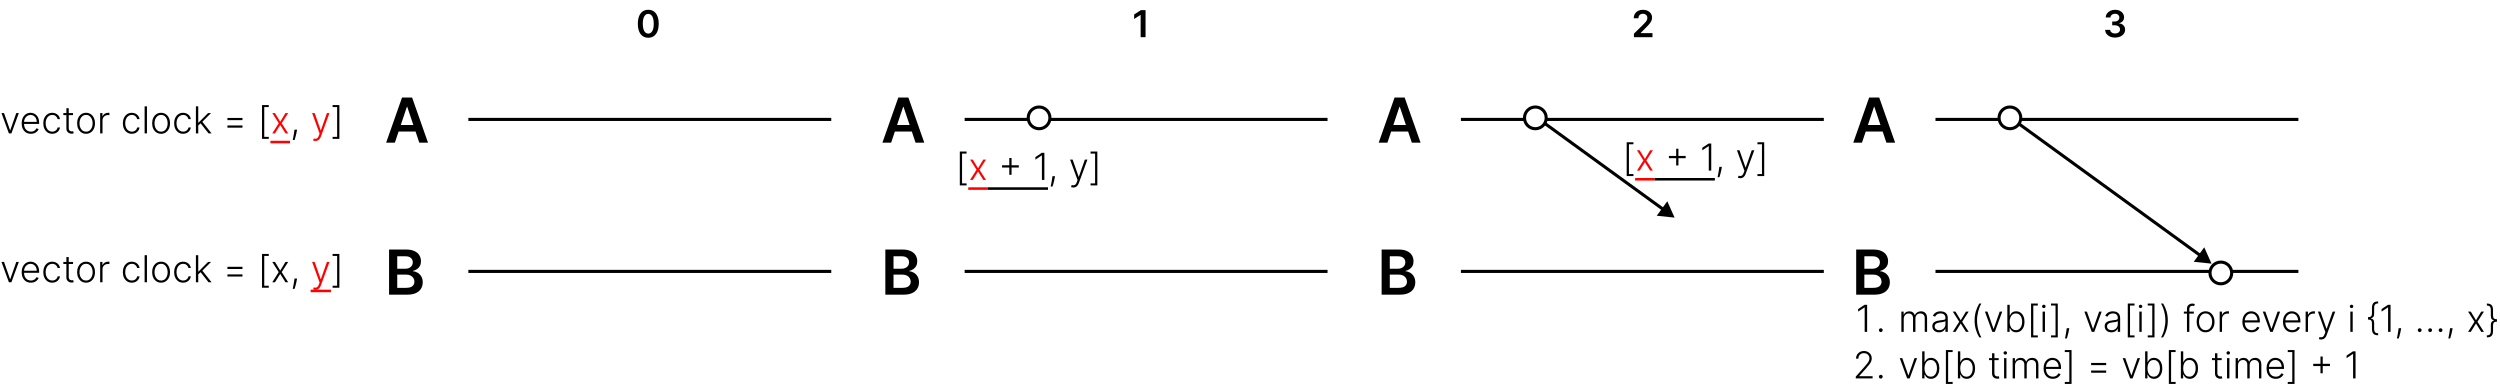 <svg width="806" height="125" viewBox="0 0 806 125" fill="none" xmlns="http://www.w3.org/2000/svg">
<rect width="100%" height="100%" fill="white"/>
<line x1="624" y1="38.5" x2="741" y2="38.5" stroke="black"/>
<line x1="624" y1="87.5" x2="741" y2="87.5" stroke="black"/>
<path d="M600.303 46H597.49L602.611 31.454H605.864L610.991 46H608.179L604.294 34.438H604.18L600.303 46ZM600.395 40.297H608.065V42.413H600.395V40.297Z" fill="black"/>
<path d="M598.435 95V80.454H604.003C605.054 80.454 605.928 80.62 606.624 80.952C607.324 81.278 607.848 81.726 608.193 82.294C608.544 82.862 608.719 83.506 608.719 84.226C608.719 84.818 608.605 85.324 608.378 85.746C608.151 86.162 607.845 86.501 607.462 86.761C607.078 87.022 606.65 87.209 606.176 87.322V87.465C606.692 87.493 607.187 87.651 607.661 87.94C608.139 88.224 608.529 88.627 608.832 89.148C609.135 89.669 609.287 90.298 609.287 91.037C609.287 91.79 609.105 92.467 608.74 93.068C608.375 93.665 607.826 94.136 607.092 94.481C606.358 94.827 605.435 95 604.322 95H598.435ZM601.07 92.798H603.903C604.86 92.798 605.549 92.616 605.97 92.251C606.396 91.882 606.609 91.409 606.609 90.831C606.609 90.4 606.503 90.012 606.29 89.666C606.077 89.316 605.774 89.041 605.381 88.842C604.988 88.639 604.519 88.537 603.974 88.537H601.07V92.798ZM601.07 86.641H603.676C604.131 86.641 604.54 86.558 604.905 86.392C605.269 86.222 605.556 85.983 605.764 85.675C605.977 85.362 606.084 84.993 606.084 84.567C606.084 84.003 605.885 83.539 605.487 83.175C605.094 82.81 604.509 82.628 603.733 82.628H601.07V86.641Z" fill="black"/>
<circle cx="648" cy="38" r="3.5" fill="white" stroke="black"/>
<circle cx="716" cy="88" r="3.5" fill="white" stroke="black"/>
<path d="M713 85L710.649 79.727L707.258 84.399L713 85ZM650.706 40.405L709.064 82.761L709.652 81.952L651.294 39.595L650.706 40.405Z" fill="black"/>
<line x1="471" y1="38.5" x2="588" y2="38.5" stroke="black"/>
<line x1="471" y1="87.5" x2="588" y2="87.5" stroke="black"/>
<path d="M447.303 46H444.49L449.611 31.454H452.864L457.991 46H455.179L451.294 34.438H451.18L447.303 46ZM447.395 40.297H455.065V42.413H447.395V40.297Z" fill="black"/>
<path d="M445.435 95V80.454H451.003C452.054 80.454 452.928 80.62 453.624 80.952C454.324 81.278 454.848 81.726 455.193 82.294C455.544 82.862 455.719 83.506 455.719 84.226C455.719 84.818 455.605 85.324 455.378 85.746C455.151 86.162 454.845 86.501 454.462 86.761C454.078 87.022 453.65 87.209 453.176 87.322V87.465C453.692 87.493 454.187 87.651 454.661 87.94C455.139 88.224 455.529 88.627 455.832 89.148C456.135 89.669 456.287 90.298 456.287 91.037C456.287 91.79 456.105 92.467 455.74 93.068C455.375 93.665 454.826 94.136 454.092 94.481C453.358 94.827 452.435 95 451.322 95H445.435ZM448.07 92.798H450.903C451.86 92.798 452.549 92.616 452.97 92.251C453.396 91.882 453.609 91.409 453.609 90.831C453.609 90.4 453.503 90.012 453.29 89.666C453.077 89.316 452.774 89.041 452.381 88.842C451.988 88.639 451.519 88.537 450.974 88.537H448.07V92.798ZM448.07 86.641H450.676C451.131 86.641 451.54 86.558 451.905 86.392C452.269 86.222 452.556 85.983 452.764 85.675C452.977 85.362 453.084 84.993 453.084 84.567C453.084 84.003 452.885 83.539 452.487 83.175C452.094 82.81 451.509 82.628 450.733 82.628H448.07V86.641Z" fill="black"/>
<circle cx="495" cy="38" r="3.5" fill="white" stroke="black"/>
<path d="M539.886 70.158L537.535 64.885L534.144 69.557L539.886 70.158ZM497.82 40.246L535.951 67.919L536.538 67.11L498.407 39.437L497.82 40.246Z" fill="black"/>
<line x1="311" y1="38.5" x2="428" y2="38.5" stroke="black"/>
<line x1="311" y1="87.5" x2="428" y2="87.5" stroke="black"/>
<path d="M287.303 46H284.49L289.611 31.454H292.864L297.991 46H295.179L291.294 34.438H291.18L287.303 46ZM287.395 40.297H295.065V42.413H287.395V40.297Z" fill="black"/>
<path d="M285.435 95V80.454H291.003C292.054 80.454 292.928 80.62 293.624 80.952C294.324 81.278 294.848 81.726 295.193 82.294C295.544 82.862 295.719 83.506 295.719 84.226C295.719 84.818 295.605 85.324 295.378 85.746C295.151 86.162 294.845 86.501 294.462 86.761C294.078 87.022 293.65 87.209 293.176 87.322V87.465C293.692 87.493 294.187 87.651 294.661 87.94C295.139 88.224 295.529 88.627 295.832 89.148C296.135 89.669 296.287 90.298 296.287 91.037C296.287 91.79 296.105 92.467 295.74 93.068C295.375 93.665 294.826 94.136 294.092 94.481C293.358 94.827 292.435 95 291.322 95H285.435ZM288.07 92.798H290.903C291.86 92.798 292.549 92.616 292.97 92.251C293.396 91.882 293.609 91.409 293.609 90.831C293.609 90.4 293.503 90.012 293.29 89.666C293.077 89.316 292.774 89.041 292.381 88.842C291.988 88.639 291.519 88.537 290.974 88.537H288.07V92.798ZM288.07 86.641H290.676C291.131 86.641 291.54 86.558 291.905 86.392C292.269 86.222 292.556 85.983 292.764 85.675C292.977 85.362 293.084 84.993 293.084 84.567C293.084 84.003 292.885 83.539 292.487 83.175C292.094 82.81 291.509 82.628 290.733 82.628H288.07V86.641Z" fill="black"/>
<circle cx="335" cy="38" r="3.5" fill="white" stroke="black"/>
<line x1="151" y1="38.5" x2="268" y2="38.5" stroke="black"/>
<line x1="151" y1="87.5" x2="268" y2="87.5" stroke="black"/>
<path d="M127.303 46H124.49L129.611 31.454H132.864L137.991 46H135.179L131.294 34.438H131.18L127.303 46ZM127.395 40.297H135.065V42.413H127.395V40.297Z" fill="black"/>
<path d="M125.435 95V80.454H131.003C132.054 80.454 132.928 80.62 133.624 80.952C134.324 81.278 134.848 81.726 135.193 82.294C135.544 82.862 135.719 83.506 135.719 84.226C135.719 84.818 135.605 85.324 135.378 85.746C135.151 86.162 134.845 86.501 134.462 86.761C134.078 87.022 133.65 87.209 133.176 87.322V87.465C133.692 87.493 134.187 87.651 134.661 87.94C135.139 88.224 135.529 88.627 135.832 89.148C136.135 89.669 136.287 90.298 136.287 91.037C136.287 91.79 136.105 92.467 135.74 93.068C135.375 93.665 134.826 94.136 134.092 94.481C133.358 94.827 132.435 95 131.322 95H125.435ZM128.07 92.798H130.903C131.86 92.798 132.549 92.616 132.97 92.251C133.396 91.882 133.609 91.409 133.609 90.831C133.609 90.4 133.503 90.012 133.29 89.666C133.077 89.316 132.774 89.041 132.381 88.842C131.988 88.639 131.519 88.537 130.974 88.537H128.07V92.798ZM128.07 86.641H130.676C131.131 86.641 131.54 86.558 131.905 86.392C132.269 86.222 132.556 85.983 132.764 85.675C132.977 85.362 133.084 84.993 133.084 84.567C133.084 84.003 132.885 83.539 132.487 83.175C132.094 82.81 131.509 82.628 130.733 82.628H128.07V86.641Z" fill="black"/>
<path d="M6.068 36.455L3.678 43H2.868L0.477 36.455H1.3L3.243 41.999H3.303L5.246 36.455H6.068ZM9.964 43.136C9.353 43.136 8.825 42.994 8.379 42.71C7.933 42.423 7.588 42.027 7.343 41.521C7.102 41.013 6.981 40.428 6.981 39.766C6.981 39.106 7.102 38.521 7.343 38.01C7.588 37.496 7.924 37.094 8.353 36.804C8.785 36.511 9.284 36.365 9.849 36.365C10.204 36.365 10.546 36.43 10.876 36.561C11.206 36.689 11.501 36.886 11.762 37.153C12.027 37.418 12.235 37.751 12.389 38.155C12.542 38.555 12.619 39.03 12.619 39.578V39.953H7.505V39.284H11.843C11.843 38.864 11.758 38.486 11.588 38.151C11.42 37.812 11.186 37.545 10.885 37.349C10.586 37.153 10.241 37.055 9.849 37.055C9.434 37.055 9.069 37.166 8.754 37.388C8.439 37.609 8.191 37.902 8.012 38.266C7.836 38.629 7.747 39.027 7.744 39.459V39.859C7.744 40.379 7.833 40.834 8.012 41.223C8.194 41.609 8.451 41.909 8.784 42.122C9.116 42.335 9.51 42.442 9.964 42.442C10.274 42.442 10.545 42.394 10.778 42.297C11.014 42.2 11.211 42.071 11.37 41.909C11.532 41.744 11.655 41.564 11.737 41.368L12.457 41.602C12.358 41.878 12.194 42.132 11.967 42.365C11.742 42.598 11.461 42.785 11.123 42.928C10.788 43.067 10.402 43.136 9.964 43.136ZM16.847 43.136C16.262 43.136 15.752 42.99 15.318 42.697C14.886 42.405 14.55 42.004 14.312 41.496C14.073 40.987 13.954 40.408 13.954 39.757C13.954 39.101 14.075 38.517 14.316 38.006C14.56 37.494 14.898 37.094 15.33 36.804C15.762 36.511 16.264 36.365 16.834 36.365C17.272 36.365 17.668 36.45 18.023 36.621C18.379 36.788 18.671 37.026 18.901 37.332C19.134 37.636 19.28 37.992 19.34 38.398H18.573C18.494 38.028 18.302 37.713 17.998 37.452C17.697 37.188 17.313 37.055 16.847 37.055C16.43 37.055 16.06 37.169 15.739 37.396C15.418 37.621 15.167 37.935 14.985 38.338C14.806 38.739 14.717 39.203 14.717 39.731C14.717 40.263 14.805 40.733 14.981 41.142C15.157 41.548 15.404 41.867 15.722 42.097C16.043 42.327 16.418 42.442 16.847 42.442C17.137 42.442 17.401 42.388 17.64 42.28C17.881 42.169 18.083 42.013 18.245 41.811C18.41 41.609 18.521 41.369 18.577 41.091H19.345C19.288 41.486 19.147 41.838 18.923 42.148C18.701 42.455 18.413 42.696 18.058 42.872C17.705 43.048 17.302 43.136 16.847 43.136ZM23.548 36.455V37.115H20.425V36.455H23.548ZM21.401 34.886H22.163V41.291C22.163 41.564 22.21 41.778 22.304 41.935C22.398 42.088 22.52 42.197 22.671 42.263C22.821 42.325 22.982 42.356 23.152 42.356C23.251 42.356 23.337 42.351 23.408 42.34C23.479 42.325 23.541 42.311 23.595 42.297L23.757 42.983C23.683 43.011 23.592 43.037 23.484 43.06C23.376 43.085 23.243 43.098 23.084 43.098C22.805 43.098 22.537 43.037 22.278 42.915C22.023 42.793 21.812 42.611 21.648 42.369C21.483 42.128 21.401 41.828 21.401 41.47V34.886ZM27.745 43.136C27.179 43.136 26.679 42.993 26.245 42.706C25.813 42.419 25.475 42.023 25.23 41.517C24.986 41.008 24.864 40.422 24.864 39.757C24.864 39.087 24.986 38.497 25.23 37.989C25.475 37.477 25.813 37.08 26.245 36.795C26.679 36.508 27.179 36.365 27.745 36.365C28.31 36.365 28.809 36.508 29.24 36.795C29.672 37.082 30.01 37.48 30.255 37.989C30.502 38.497 30.625 39.087 30.625 39.757C30.625 40.422 30.503 41.008 30.259 41.517C30.015 42.023 29.675 42.419 29.24 42.706C28.809 42.993 28.31 43.136 27.745 43.136ZM27.745 42.442C28.199 42.442 28.584 42.32 28.899 42.075C29.215 41.831 29.453 41.506 29.615 41.099C29.78 40.693 29.863 40.246 29.863 39.757C29.863 39.269 29.78 38.82 29.615 38.41C29.453 38.001 29.215 37.673 28.899 37.426C28.584 37.179 28.199 37.055 27.745 37.055C27.293 37.055 26.908 37.179 26.59 37.426C26.274 37.673 26.034 38.001 25.87 38.41C25.708 38.82 25.627 39.269 25.627 39.757C25.627 40.246 25.708 40.693 25.87 41.099C26.034 41.506 26.274 41.831 26.59 42.075C26.905 42.32 27.29 42.442 27.745 42.442ZM32.291 43V36.455H33.028V37.46H33.083C33.214 37.131 33.441 36.865 33.765 36.663C34.092 36.459 34.461 36.356 34.873 36.356C34.935 36.356 35.005 36.358 35.082 36.361C35.158 36.364 35.222 36.367 35.273 36.369V37.141C35.239 37.135 35.18 37.126 35.094 37.115C35.009 37.104 34.917 37.098 34.818 37.098C34.477 37.098 34.173 37.17 33.906 37.315C33.641 37.457 33.432 37.655 33.279 37.908C33.126 38.16 33.049 38.449 33.049 38.773V43H32.291ZM42.5 43.136C41.914 43.136 41.404 42.99 40.97 42.697C40.538 42.405 40.203 42.004 39.964 41.496C39.725 40.987 39.606 40.408 39.606 39.757C39.606 39.101 39.727 38.517 39.968 38.006C40.213 37.494 40.551 37.094 40.983 36.804C41.414 36.511 41.916 36.365 42.487 36.365C42.924 36.365 43.321 36.45 43.676 36.621C44.031 36.788 44.324 37.026 44.554 37.332C44.787 37.636 44.933 37.992 44.992 38.398H44.225C44.146 38.028 43.954 37.713 43.65 37.452C43.349 37.188 42.966 37.055 42.5 37.055C42.082 37.055 41.713 37.169 41.392 37.396C41.071 37.621 40.819 37.935 40.637 38.338C40.459 38.739 40.369 39.203 40.369 39.731C40.369 40.263 40.457 40.733 40.633 41.142C40.809 41.548 41.056 41.867 41.375 42.097C41.696 42.327 42.071 42.442 42.5 42.442C42.789 42.442 43.054 42.388 43.292 42.28C43.534 42.169 43.735 42.013 43.897 41.811C44.062 41.609 44.173 41.369 44.23 41.091H44.997C44.94 41.486 44.799 41.838 44.575 42.148C44.353 42.455 44.065 42.696 43.71 42.872C43.358 43.048 42.954 43.136 42.5 43.136ZM47.381 34.273V43H46.623V34.273H47.381ZM51.932 43.136C51.367 43.136 50.867 42.993 50.432 42.706C50 42.419 49.662 42.023 49.418 41.517C49.174 41.008 49.051 40.422 49.051 39.757C49.051 39.087 49.174 38.497 49.418 37.989C49.662 37.477 50 37.08 50.432 36.795C50.867 36.508 51.367 36.365 51.932 36.365C52.498 36.365 52.996 36.508 53.428 36.795C53.86 37.082 54.198 37.48 54.442 37.989C54.689 38.497 54.813 39.087 54.813 39.757C54.813 40.422 54.691 41.008 54.446 41.517C54.202 42.023 53.863 42.419 53.428 42.706C52.996 42.993 52.498 43.136 51.932 43.136ZM51.932 42.442C52.387 42.442 52.772 42.32 53.087 42.075C53.402 41.831 53.641 41.506 53.803 41.099C53.968 40.693 54.05 40.246 54.05 39.757C54.05 39.269 53.968 38.82 53.803 38.41C53.641 38.001 53.402 37.673 53.087 37.426C52.772 37.179 52.387 37.055 51.932 37.055C51.48 37.055 51.096 37.179 50.777 37.426C50.462 37.673 50.222 38.001 50.057 38.41C49.895 38.82 49.814 39.269 49.814 39.757C49.814 40.246 49.895 40.693 50.057 41.099C50.222 41.506 50.462 41.831 50.777 42.075C51.093 42.32 51.478 42.442 51.932 42.442ZM59.035 43.136C58.45 43.136 57.94 42.99 57.505 42.697C57.073 42.405 56.738 42.004 56.499 41.496C56.261 40.987 56.141 40.408 56.141 39.757C56.141 39.101 56.262 38.517 56.504 38.006C56.748 37.494 57.086 37.094 57.518 36.804C57.95 36.511 58.451 36.365 59.022 36.365C59.459 36.365 59.856 36.45 60.211 36.621C60.566 36.788 60.859 37.026 61.089 37.332C61.322 37.636 61.468 37.992 61.528 38.398H60.761C60.681 38.028 60.489 37.713 60.185 37.452C59.884 37.188 59.501 37.055 59.035 37.055C58.617 37.055 58.248 37.169 57.927 37.396C57.606 37.621 57.354 37.935 57.173 38.338C56.994 38.739 56.904 39.203 56.904 39.731C56.904 40.263 56.992 40.733 57.168 41.142C57.344 41.548 57.592 41.867 57.91 42.097C58.231 42.327 58.606 42.442 59.035 42.442C59.325 42.442 59.589 42.388 59.827 42.28C60.069 42.169 60.271 42.013 60.432 41.811C60.597 41.609 60.708 41.369 60.765 41.091H61.532C61.475 41.486 61.334 41.838 61.11 42.148C60.889 42.455 60.6 42.696 60.245 42.872C59.893 43.048 59.489 43.136 59.035 43.136ZM63.848 40.528L63.84 39.535H64.01L67.078 36.455H68.037L65.007 39.489L64.939 39.501L63.848 40.528ZM63.158 43V34.273H63.916V43H63.158ZM67.236 43L64.577 39.638L65.122 39.114L68.207 43H67.236ZM73.319 38.722V38.019H78.173V38.722H73.319ZM73.319 41.163V40.46H78.173V41.163H73.319ZM84.472 44.773V33.864H86.654V34.511H85.196V44.125H86.654V44.773H84.472ZM95.767 41.807L95.69 42.263C95.642 42.57 95.573 42.908 95.485 43.277C95.397 43.646 95.306 43.997 95.213 44.33C95.119 44.662 95.038 44.929 94.97 45.131H94.386C94.423 44.938 94.47 44.692 94.527 44.394C94.586 44.095 94.647 43.764 94.71 43.401C94.772 43.04 94.829 42.668 94.88 42.284L94.94 41.807H95.767ZM109.414 33.864V44.773H107.232V44.125H108.689V34.511H107.232V33.864H109.414Z" fill="black"/>
<path d="M88.658 36.455L90.345 39.246L92.033 36.455H92.915L90.81 39.727L92.915 43H92.033L90.345 40.298L88.658 43H87.78L89.859 39.727L87.78 36.455H88.658ZM101.678 45.455C101.528 45.455 101.387 45.44 101.256 45.412C101.126 45.383 101.022 45.352 100.945 45.318L101.15 44.649C101.408 44.729 101.638 44.757 101.84 44.734C102.042 44.715 102.221 44.624 102.377 44.462C102.533 44.303 102.673 44.058 102.795 43.729L103.033 43.064L100.626 36.455H101.448L103.391 41.999H103.451L105.394 36.455H106.217L103.447 44.035C103.33 44.351 103.187 44.614 103.016 44.824C102.846 45.037 102.648 45.195 102.424 45.297C102.202 45.402 101.954 45.455 101.678 45.455Z" fill="#FF0000"/>
<path d="M87.188 45.386H93.504V46.205H87.188V45.386Z" fill="#FF0000"/>
<path d="M309.445 59.773V48.864H311.626V49.511H310.169V59.125H311.626V59.773H309.445ZM325.397 56.347V50.947H326.126V56.347H325.397ZM323.062 54.011V53.283H328.461V54.011H323.062ZM336.708 49.273V58H335.911V50.108H335.86L333.814 51.467V50.641L335.877 49.273H336.708ZM340.134 56.807L340.057 57.263C340.009 57.57 339.941 57.908 339.853 58.277C339.765 58.646 339.674 58.997 339.58 59.33C339.486 59.662 339.405 59.929 339.337 60.131H338.753C338.79 59.938 338.837 59.692 338.894 59.394C338.953 59.095 339.015 58.764 339.077 58.401C339.14 58.04 339.196 57.668 339.248 57.284L339.307 56.807H340.134ZM346.045 60.455C345.895 60.455 345.754 60.44 345.624 60.412C345.493 60.383 345.389 60.352 345.312 60.318L345.517 59.649C345.776 59.729 346.006 59.757 346.207 59.734C346.409 59.715 346.588 59.624 346.744 59.462C346.901 59.303 347.04 59.058 347.162 58.729L347.401 58.064L344.993 51.455H345.815L347.759 56.999H347.818L349.761 51.455H350.584L347.814 59.035C347.697 59.351 347.554 59.614 347.384 59.824C347.213 60.037 347.016 60.195 346.791 60.297C346.57 60.402 346.321 60.455 346.045 60.455ZM353.781 48.864V59.773H351.599V59.125H353.056V49.511H351.599V48.864H353.781Z" fill="black"/>
<path d="M313.63 51.455L315.318 54.246L317.005 51.455H317.887L315.782 54.727L317.887 58H317.005L315.318 55.298L313.63 58H312.752L314.832 54.727L312.752 51.455H313.63Z" fill="#FF0000"/>
<path d="M312.16 60.386H318.477V61.205H312.16V60.386Z" fill="#FF0000"/>
<path d="M318.477 60.386H337.871V61.205H318.477V60.386Z" fill="black"/>
<path d="M524.445 56.773V45.864H526.626V46.511H525.169V56.125H526.626V56.773H524.445ZM540.397 53.347V47.947H541.126V53.347H540.397ZM538.062 51.011V50.283H543.461V51.011H538.062ZM551.708 46.273V55H550.911V47.108H550.86L548.814 48.467V47.641L550.877 46.273H551.708ZM555.134 53.807L555.057 54.263C555.009 54.57 554.941 54.908 554.853 55.277C554.765 55.646 554.674 55.997 554.58 56.33C554.486 56.662 554.405 56.929 554.337 57.131H553.753C553.79 56.938 553.837 56.692 553.894 56.394C553.953 56.095 554.015 55.764 554.077 55.401C554.14 55.04 554.196 54.668 554.248 54.284L554.307 53.807H555.134ZM561.045 57.455C560.895 57.455 560.754 57.44 560.624 57.412C560.493 57.383 560.389 57.352 560.312 57.318L560.517 56.649C560.776 56.729 561.006 56.757 561.207 56.734C561.409 56.715 561.588 56.624 561.744 56.462C561.901 56.303 562.04 56.058 562.162 55.729L562.401 55.064L559.993 48.455H560.815L562.759 53.999H562.818L564.761 48.455H565.584L562.814 56.035C562.697 56.351 562.554 56.614 562.384 56.824C562.213 57.037 562.016 57.195 561.791 57.297C561.57 57.402 561.321 57.455 561.045 57.455ZM568.781 45.864V56.773H566.599V56.125H568.056V46.511H566.599V45.864H568.781Z" fill="black"/>
<path d="M528.63 48.455L530.318 51.246L532.005 48.455H532.887L530.782 51.727L532.887 55H532.005L530.318 52.298L528.63 55H527.752L529.832 51.727L527.752 48.455H528.63Z" fill="#FF0000"/>
<path d="M527.16 57.386H533.477V58.205H527.16V57.386Z" fill="#FF0000"/>
<path d="M533.477 57.386H552.871V58.205H533.477V57.386Z" fill="black"/>
<path d="M6.068 84.454L3.678 91H2.868L0.477 84.454H1.3L3.243 89.999H3.303L5.246 84.454H6.068ZM9.964 91.136C9.353 91.136 8.825 90.994 8.379 90.71C7.933 90.423 7.588 90.027 7.343 89.521C7.102 89.013 6.981 88.428 6.981 87.766C6.981 87.106 7.102 86.521 7.343 86.01C7.588 85.496 7.924 85.094 8.353 84.804C8.785 84.511 9.284 84.365 9.849 84.365C10.204 84.365 10.546 84.43 10.876 84.561C11.206 84.689 11.501 84.886 11.762 85.153C12.027 85.418 12.235 85.751 12.389 86.155C12.542 86.555 12.619 87.03 12.619 87.578V87.953H7.505V87.284H11.843C11.843 86.864 11.758 86.486 11.588 86.151C11.42 85.812 11.186 85.546 10.885 85.349C10.586 85.153 10.241 85.055 9.849 85.055C9.434 85.055 9.069 85.166 8.754 85.388C8.439 85.609 8.191 85.902 8.012 86.266C7.836 86.629 7.747 87.027 7.744 87.459V87.859C7.744 88.379 7.833 88.834 8.012 89.223C8.194 89.609 8.451 89.909 8.784 90.122C9.116 90.335 9.51 90.442 9.964 90.442C10.274 90.442 10.545 90.394 10.778 90.297C11.014 90.2 11.211 90.071 11.37 89.909C11.532 89.744 11.655 89.564 11.737 89.368L12.457 89.602C12.358 89.878 12.194 90.132 11.967 90.365C11.742 90.598 11.461 90.785 11.123 90.928C10.788 91.067 10.402 91.136 9.964 91.136ZM16.847 91.136C16.262 91.136 15.752 90.99 15.318 90.697C14.886 90.405 14.55 90.004 14.312 89.496C14.073 88.987 13.954 88.408 13.954 87.757C13.954 87.101 14.075 86.517 14.316 86.006C14.56 85.494 14.898 85.094 15.33 84.804C15.762 84.511 16.264 84.365 16.834 84.365C17.272 84.365 17.668 84.45 18.023 84.621C18.379 84.788 18.671 85.026 18.901 85.332C19.134 85.636 19.28 85.992 19.34 86.398H18.573C18.494 86.028 18.302 85.713 17.998 85.452C17.697 85.188 17.313 85.055 16.847 85.055C16.43 85.055 16.06 85.169 15.739 85.396C15.418 85.621 15.167 85.935 14.985 86.338C14.806 86.739 14.717 87.203 14.717 87.731C14.717 88.263 14.805 88.733 14.981 89.142C15.157 89.548 15.404 89.867 15.722 90.097C16.043 90.327 16.418 90.442 16.847 90.442C17.137 90.442 17.401 90.388 17.64 90.28C17.881 90.169 18.083 90.013 18.245 89.811C18.41 89.609 18.521 89.369 18.577 89.091H19.345C19.288 89.486 19.147 89.838 18.923 90.148C18.701 90.454 18.413 90.696 18.058 90.872C17.705 91.048 17.302 91.136 16.847 91.136ZM23.548 84.454V85.115H20.425V84.454H23.548ZM21.401 82.886H22.163V89.291C22.163 89.564 22.21 89.778 22.304 89.935C22.398 90.088 22.52 90.197 22.671 90.263C22.821 90.325 22.982 90.356 23.152 90.356C23.251 90.356 23.337 90.351 23.408 90.34C23.479 90.325 23.541 90.311 23.595 90.297L23.757 90.983C23.683 91.011 23.592 91.037 23.484 91.06C23.376 91.085 23.243 91.098 23.084 91.098C22.805 91.098 22.537 91.037 22.278 90.915C22.023 90.793 21.812 90.611 21.648 90.369C21.483 90.128 21.401 89.828 21.401 89.47V82.886ZM27.745 91.136C27.179 91.136 26.679 90.993 26.245 90.706C25.813 90.419 25.475 90.023 25.23 89.517C24.986 89.008 24.864 88.422 24.864 87.757C24.864 87.087 24.986 86.497 25.23 85.989C25.475 85.477 25.813 85.079 26.245 84.796C26.679 84.508 27.179 84.365 27.745 84.365C28.31 84.365 28.809 84.508 29.24 84.796C29.672 85.082 30.01 85.48 30.255 85.989C30.502 86.497 30.625 87.087 30.625 87.757C30.625 88.422 30.503 89.008 30.259 89.517C30.015 90.023 29.675 90.419 29.24 90.706C28.809 90.993 28.31 91.136 27.745 91.136ZM27.745 90.442C28.199 90.442 28.584 90.32 28.899 90.075C29.215 89.831 29.453 89.506 29.615 89.099C29.78 88.693 29.863 88.246 29.863 87.757C29.863 87.269 29.78 86.82 29.615 86.41C29.453 86.001 29.215 85.673 28.899 85.426C28.584 85.179 28.199 85.055 27.745 85.055C27.293 85.055 26.908 85.179 26.59 85.426C26.274 85.673 26.034 86.001 25.87 86.41C25.708 86.82 25.627 87.269 25.627 87.757C25.627 88.246 25.708 88.693 25.87 89.099C26.034 89.506 26.274 89.831 26.59 90.075C26.905 90.32 27.29 90.442 27.745 90.442ZM32.291 91V84.454H33.028V85.46H33.083C33.214 85.131 33.441 84.865 33.765 84.663C34.092 84.459 34.461 84.356 34.873 84.356C34.935 84.356 35.005 84.358 35.082 84.361C35.158 84.364 35.222 84.367 35.273 84.369V85.141C35.239 85.135 35.18 85.126 35.094 85.115C35.009 85.104 34.917 85.098 34.818 85.098C34.477 85.098 34.173 85.171 33.906 85.315C33.641 85.457 33.432 85.655 33.279 85.908C33.126 86.16 33.049 86.449 33.049 86.773V91H32.291ZM42.5 91.136C41.914 91.136 41.404 90.99 40.97 90.697C40.538 90.405 40.203 90.004 39.964 89.496C39.725 88.987 39.606 88.408 39.606 87.757C39.606 87.101 39.727 86.517 39.968 86.006C40.213 85.494 40.551 85.094 40.983 84.804C41.414 84.511 41.916 84.365 42.487 84.365C42.924 84.365 43.321 84.45 43.676 84.621C44.031 84.788 44.324 85.026 44.554 85.332C44.787 85.636 44.933 85.992 44.992 86.398H44.225C44.146 86.028 43.954 85.713 43.65 85.452C43.349 85.188 42.966 85.055 42.5 85.055C42.082 85.055 41.713 85.169 41.392 85.396C41.071 85.621 40.819 85.935 40.637 86.338C40.459 86.739 40.369 87.203 40.369 87.731C40.369 88.263 40.457 88.733 40.633 89.142C40.809 89.548 41.056 89.867 41.375 90.097C41.696 90.327 42.071 90.442 42.5 90.442C42.789 90.442 43.054 90.388 43.292 90.28C43.534 90.169 43.735 90.013 43.897 89.811C44.062 89.609 44.173 89.369 44.23 89.091H44.997C44.94 89.486 44.799 89.838 44.575 90.148C44.353 90.454 44.065 90.696 43.71 90.872C43.358 91.048 42.954 91.136 42.5 91.136ZM47.381 82.273V91H46.623V82.273H47.381ZM51.932 91.136C51.367 91.136 50.867 90.993 50.432 90.706C50 90.419 49.662 90.023 49.418 89.517C49.174 89.008 49.051 88.422 49.051 87.757C49.051 87.087 49.174 86.497 49.418 85.989C49.662 85.477 50 85.079 50.432 84.796C50.867 84.508 51.367 84.365 51.932 84.365C52.498 84.365 52.996 84.508 53.428 84.796C53.86 85.082 54.198 85.48 54.442 85.989C54.689 86.497 54.813 87.087 54.813 87.757C54.813 88.422 54.691 89.008 54.446 89.517C54.202 90.023 53.863 90.419 53.428 90.706C52.996 90.993 52.498 91.136 51.932 91.136ZM51.932 90.442C52.387 90.442 52.772 90.32 53.087 90.075C53.402 89.831 53.641 89.506 53.803 89.099C53.968 88.693 54.05 88.246 54.05 87.757C54.05 87.269 53.968 86.82 53.803 86.41C53.641 86.001 53.402 85.673 53.087 85.426C52.772 85.179 52.387 85.055 51.932 85.055C51.48 85.055 51.096 85.179 50.777 85.426C50.462 85.673 50.222 86.001 50.057 86.41C49.895 86.82 49.814 87.269 49.814 87.757C49.814 88.246 49.895 88.693 50.057 89.099C50.222 89.506 50.462 89.831 50.777 90.075C51.093 90.32 51.478 90.442 51.932 90.442ZM59.035 91.136C58.45 91.136 57.94 90.99 57.505 90.697C57.073 90.405 56.738 90.004 56.499 89.496C56.261 88.987 56.141 88.408 56.141 87.757C56.141 87.101 56.262 86.517 56.504 86.006C56.748 85.494 57.086 85.094 57.518 84.804C57.95 84.511 58.451 84.365 59.022 84.365C59.459 84.365 59.856 84.45 60.211 84.621C60.566 84.788 60.859 85.026 61.089 85.332C61.322 85.636 61.468 85.992 61.528 86.398H60.761C60.681 86.028 60.489 85.713 60.185 85.452C59.884 85.188 59.501 85.055 59.035 85.055C58.617 85.055 58.248 85.169 57.927 85.396C57.606 85.621 57.354 85.935 57.173 86.338C56.994 86.739 56.904 87.203 56.904 87.731C56.904 88.263 56.992 88.733 57.168 89.142C57.344 89.548 57.592 89.867 57.91 90.097C58.231 90.327 58.606 90.442 59.035 90.442C59.325 90.442 59.589 90.388 59.827 90.28C60.069 90.169 60.271 90.013 60.432 89.811C60.597 89.609 60.708 89.369 60.765 89.091H61.532C61.475 89.486 61.334 89.838 61.11 90.148C60.889 90.454 60.6 90.696 60.245 90.872C59.893 91.048 59.489 91.136 59.035 91.136ZM63.848 88.528L63.84 87.535H64.01L67.078 84.454H68.037L65.007 87.489L64.939 87.501L63.848 88.528ZM63.158 91V82.273H63.916V91H63.158ZM67.236 91L64.577 87.638L65.122 87.114L68.207 91H67.236ZM73.319 86.722V86.019H78.173V86.722H73.319ZM73.319 89.163V88.46H78.173V89.163H73.319ZM84.472 92.773V81.864H86.654V82.511H85.196V92.125H86.654V92.773H84.472ZM88.658 84.454L90.345 87.246L92.033 84.454H92.915L90.81 87.727L92.915 91H92.033L90.345 88.298L88.658 91H87.78L89.859 87.727L87.78 84.454H88.658ZM95.767 89.807L95.69 90.263C95.642 90.57 95.573 90.908 95.485 91.277C95.397 91.646 95.306 91.997 95.213 92.329C95.119 92.662 95.038 92.929 94.97 93.131H94.386C94.423 92.938 94.47 92.692 94.527 92.394C94.586 92.095 94.647 91.764 94.71 91.401C94.772 91.04 94.829 90.668 94.88 90.284L94.94 89.807H95.767ZM109.414 81.864V92.773H107.232V92.125H108.689V82.511H107.232V81.864H109.414Z" fill="black"/>
<path d="M101.678 93.454C101.528 93.454 101.387 93.44 101.256 93.412C101.126 93.383 101.022 93.352 100.945 93.318L101.15 92.649C101.408 92.729 101.638 92.757 101.84 92.734C102.042 92.715 102.221 92.624 102.377 92.462C102.533 92.303 102.673 92.058 102.795 91.729L103.033 91.064L100.626 84.454H101.448L103.391 89.999H103.451L105.394 84.454H106.217L103.447 92.035C103.33 92.351 103.187 92.614 103.016 92.824C102.846 93.037 102.648 93.195 102.424 93.297C102.202 93.402 101.954 93.454 101.678 93.454Z" fill="#FF0000"/>
<path d="M100.148 93.386H106.699V94.204H100.148V93.386Z" fill="#FF0000"/>
<path d="M601.965 98.273V107H601.168V99.108H601.117L599.071 100.467V99.641L601.134 98.273H601.965ZM606.367 107.064C606.199 107.064 606.054 107.004 605.932 106.885C605.813 106.763 605.753 106.618 605.753 106.45C605.753 106.28 605.813 106.135 605.932 106.016C606.054 105.896 606.199 105.837 606.367 105.837C606.537 105.837 606.682 105.896 606.802 106.016C606.921 106.135 606.981 106.28 606.981 106.45C606.981 106.561 606.952 106.663 606.895 106.757C606.841 106.851 606.767 106.926 606.674 106.983C606.583 107.037 606.481 107.064 606.367 107.064ZM613.001 107V100.455H613.739V101.46H613.807C613.938 101.122 614.155 100.857 614.459 100.663C614.766 100.467 615.134 100.369 615.562 100.369C616.014 100.369 616.385 100.476 616.675 100.689C616.967 100.899 617.186 101.189 617.331 101.558H617.386C617.534 101.195 617.774 100.906 618.107 100.693C618.442 100.477 618.848 100.369 619.325 100.369C619.933 100.369 620.413 100.561 620.766 100.945C621.118 101.325 621.294 101.882 621.294 102.615V107H620.536V102.615C620.536 102.098 620.403 101.71 620.139 101.452C619.875 101.193 619.527 101.064 619.095 101.064C618.595 101.064 618.21 101.217 617.94 101.524C617.67 101.831 617.536 102.22 617.536 102.692V107H616.76V102.547C616.76 102.104 616.636 101.746 616.389 101.473C616.142 101.2 615.794 101.064 615.345 101.064C615.044 101.064 614.773 101.138 614.531 101.286C614.293 101.433 614.104 101.639 613.964 101.903C613.828 102.165 613.76 102.466 613.76 102.807V107H613.001ZM625.13 107.149C624.735 107.149 624.375 107.072 624.048 106.919C623.721 106.763 623.461 106.538 623.268 106.246C623.075 105.95 622.978 105.592 622.978 105.172C622.978 104.848 623.039 104.575 623.162 104.354C623.284 104.132 623.457 103.95 623.681 103.808C623.906 103.666 624.172 103.554 624.478 103.472C624.785 103.389 625.123 103.325 625.493 103.28C625.859 103.234 626.169 103.195 626.422 103.161C626.677 103.126 626.872 103.072 627.005 102.999C627.139 102.925 627.206 102.805 627.206 102.641V102.487C627.206 102.041 627.072 101.69 626.805 101.435C626.541 101.176 626.16 101.047 625.663 101.047C625.191 101.047 624.806 101.151 624.508 101.358C624.213 101.565 624.005 101.81 623.886 102.091L623.166 101.831C623.314 101.473 623.518 101.187 623.779 100.974C624.041 100.759 624.333 100.604 624.657 100.51C624.981 100.413 625.309 100.365 625.642 100.365C625.892 100.365 626.152 100.398 626.422 100.463C626.694 100.528 626.947 100.642 627.18 100.804C627.413 100.963 627.602 101.186 627.747 101.473C627.892 101.757 627.964 102.118 627.964 102.555V107H627.206V105.964H627.159C627.068 106.158 626.933 106.345 626.754 106.527C626.575 106.709 626.35 106.858 626.081 106.974C625.811 107.091 625.494 107.149 625.13 107.149ZM625.233 106.455C625.636 106.455 625.985 106.365 626.281 106.186C626.576 106.007 626.804 105.77 626.963 105.474C627.125 105.176 627.206 104.848 627.206 104.49V103.544C627.149 103.598 627.054 103.646 626.92 103.689C626.789 103.732 626.637 103.77 626.464 103.804C626.294 103.835 626.123 103.862 625.953 103.885C625.782 103.908 625.629 103.928 625.493 103.945C625.123 103.99 624.808 104.061 624.547 104.158C624.285 104.254 624.085 104.388 623.946 104.558C623.806 104.726 623.737 104.942 623.737 105.206C623.737 105.604 623.879 105.912 624.163 106.131C624.447 106.347 624.804 106.455 625.233 106.455ZM630.451 100.455L632.138 103.246L633.826 100.455H634.708L632.603 103.727L634.708 107H633.826L632.138 104.298L630.451 107H629.573L631.652 103.727L629.573 100.455H630.451ZM636.614 103.318C636.614 102.295 636.743 101.33 637.001 100.42C637.26 99.511 637.631 98.659 638.114 97.864H638.804C638.597 98.199 638.406 98.578 638.233 99.001C638.063 99.425 637.915 99.876 637.79 100.357C637.665 100.837 637.568 101.328 637.5 101.831C637.432 102.331 637.398 102.827 637.398 103.318C637.398 103.974 637.457 104.636 637.577 105.304C637.696 105.972 637.861 106.605 638.071 107.205C638.284 107.804 638.528 108.327 638.804 108.773H638.114C637.631 107.974 637.26 107.121 637.001 106.212C636.743 105.303 636.614 104.338 636.614 103.318ZM645.525 100.455L643.135 107H642.325L639.934 100.455H640.757L642.7 105.999H642.76L644.703 100.455H645.525ZM647.167 107V98.273H647.93V101.703H647.998C648.083 101.507 648.205 101.305 648.364 101.098C648.526 100.891 648.738 100.717 648.999 100.578C649.263 100.436 649.596 100.365 649.996 100.365C650.533 100.365 651.005 100.507 651.411 100.791C651.817 101.072 652.134 101.467 652.362 101.976C652.589 102.482 652.702 103.071 652.702 103.744C652.702 104.42 652.589 105.013 652.362 105.521C652.137 106.03 651.822 106.426 651.415 106.71C651.012 106.994 650.543 107.136 650.009 107.136C649.612 107.136 649.279 107.065 649.012 106.923C648.748 106.781 648.535 106.607 648.373 106.399C648.211 106.189 648.086 105.984 647.998 105.786H647.904V107H647.167ZM647.917 103.732C647.917 104.26 647.995 104.729 648.151 105.138C648.31 105.544 648.538 105.864 648.833 106.097C649.131 106.327 649.492 106.442 649.915 106.442C650.35 106.442 650.718 106.322 651.019 106.084C651.32 105.842 651.549 105.517 651.705 105.108C651.862 104.699 651.94 104.24 651.94 103.732C651.94 103.229 651.862 102.776 651.705 102.372C651.552 101.969 651.325 101.649 651.023 101.413C650.722 101.175 650.353 101.055 649.915 101.055C649.489 101.055 649.127 101.17 648.829 101.401C648.533 101.628 648.308 101.943 648.151 102.347C647.995 102.747 647.917 103.209 647.917 103.732ZM654.812 108.773V97.864H656.994V98.511H655.536V108.125H656.994V108.773H654.812ZM658.537 107V100.455H659.3V107H658.537ZM658.925 99.329C658.769 99.329 658.635 99.277 658.525 99.172C658.414 99.064 658.358 98.935 658.358 98.784C658.358 98.633 658.414 98.506 658.525 98.401C658.635 98.293 658.769 98.239 658.925 98.239C659.081 98.239 659.215 98.293 659.326 98.401C659.436 98.506 659.492 98.633 659.492 98.784C659.492 98.935 659.436 99.064 659.326 99.172C659.215 99.277 659.081 99.329 658.925 99.329ZM663.429 97.864V108.773H661.248V108.125H662.705V98.511H661.248V97.864H663.429ZM667.138 105.807L667.061 106.263C667.013 106.57 666.945 106.908 666.857 107.277C666.768 107.646 666.678 107.997 666.584 108.33C666.49 108.662 666.409 108.929 666.341 109.131H665.757C665.794 108.938 665.841 108.692 665.898 108.393C665.957 108.095 666.018 107.764 666.081 107.401C666.143 107.04 666.2 106.668 666.251 106.284L666.311 105.807H667.138ZM677.588 100.455L675.197 107H674.387L671.997 100.455H672.819L674.762 105.999H674.822L676.765 100.455H677.588ZM680.701 107.149C680.306 107.149 679.945 107.072 679.618 106.919C679.292 106.763 679.032 106.538 678.838 106.246C678.645 105.95 678.549 105.592 678.549 105.172C678.549 104.848 678.61 104.575 678.732 104.354C678.854 104.132 679.027 103.95 679.252 103.808C679.476 103.666 679.742 103.554 680.049 103.472C680.355 103.389 680.694 103.325 681.063 103.28C681.429 103.234 681.739 103.195 681.992 103.161C682.248 103.126 682.442 103.072 682.576 102.999C682.709 102.925 682.776 102.805 682.776 102.641V102.487C682.776 102.041 682.642 101.69 682.375 101.435C682.111 101.176 681.73 101.047 681.233 101.047C680.762 101.047 680.377 101.151 680.078 101.358C679.783 101.565 679.576 101.81 679.456 102.091L678.736 101.831C678.884 101.473 679.088 101.187 679.35 100.974C679.611 100.759 679.904 100.604 680.228 100.51C680.551 100.413 680.88 100.365 681.212 100.365C681.462 100.365 681.722 100.398 681.992 100.463C682.265 100.528 682.517 100.642 682.75 100.804C682.983 100.963 683.172 101.186 683.317 101.473C683.462 101.757 683.534 102.118 683.534 102.555V107H682.776V105.964H682.729C682.638 106.158 682.503 106.345 682.324 106.527C682.145 106.709 681.921 106.858 681.651 106.974C681.381 107.091 681.064 107.149 680.701 107.149ZM680.803 106.455C681.206 106.455 681.556 106.365 681.851 106.186C682.147 106.007 682.374 105.77 682.533 105.474C682.695 105.176 682.776 104.848 682.776 104.49V103.544C682.719 103.598 682.624 103.646 682.49 103.689C682.36 103.732 682.208 103.77 682.034 103.804C681.864 103.835 681.694 103.862 681.523 103.885C681.353 103.908 681.199 103.928 681.063 103.945C680.694 103.99 680.378 104.061 680.117 104.158C679.855 104.254 679.655 104.388 679.516 104.558C679.377 104.726 679.307 104.942 679.307 105.206C679.307 105.604 679.449 105.912 679.733 106.131C680.017 106.347 680.374 106.455 680.803 106.455ZM685.995 108.773V97.864H688.177V98.511H686.72V108.125H688.177V108.773H685.995ZM689.721 107V100.455H690.484V107H689.721ZM690.109 99.329C689.952 99.329 689.819 99.277 689.708 99.172C689.597 99.064 689.542 98.935 689.542 98.784C689.542 98.633 689.597 98.506 689.708 98.401C689.819 98.293 689.952 98.239 690.109 98.239C690.265 98.239 690.398 98.293 690.509 98.401C690.62 98.506 690.675 98.633 690.675 98.784C690.675 98.935 690.62 99.064 690.509 99.172C690.398 99.277 690.265 99.329 690.109 99.329ZM694.613 97.864V108.773H692.431V108.125H693.888V98.511H692.431V97.864H694.613ZM698.901 103.318C698.901 104.341 698.772 105.307 698.513 106.216C698.255 107.125 697.884 107.977 697.401 108.773H696.711C696.918 108.438 697.107 108.058 697.277 107.635C697.451 107.212 697.6 106.76 697.725 106.28C697.85 105.8 697.946 105.308 698.015 104.805C698.083 104.303 698.117 103.807 698.117 103.318C698.117 102.662 698.057 102 697.938 101.332C697.819 100.665 697.652 100.031 697.439 99.432C697.229 98.832 696.986 98.31 696.711 97.864H697.401C697.884 98.662 698.255 99.516 698.513 100.425C698.772 101.334 698.901 102.298 698.901 103.318ZM707.288 100.455V101.115H704.071V100.455H707.288ZM705.077 107V99.496C705.077 99.144 705.158 98.847 705.32 98.605C705.484 98.364 705.699 98.18 705.963 98.055C706.227 97.93 706.507 97.868 706.803 97.868C707.001 97.868 707.166 97.885 707.297 97.919C707.43 97.95 707.536 97.981 707.612 98.013L707.391 98.678C707.334 98.66 707.264 98.641 707.182 98.618C707.099 98.595 706.996 98.584 706.871 98.584C706.541 98.584 706.287 98.676 706.108 98.861C705.929 99.046 705.839 99.31 705.839 99.653L705.835 107H705.077ZM711.077 107.136C710.511 107.136 710.011 106.993 709.577 106.706C709.145 106.419 708.807 106.023 708.562 105.517C708.318 105.009 708.196 104.422 708.196 103.757C708.196 103.087 708.318 102.497 708.562 101.989C708.807 101.477 709.145 101.08 709.577 100.795C710.011 100.509 710.511 100.365 711.077 100.365C711.642 100.365 712.141 100.509 712.572 100.795C713.004 101.082 713.342 101.48 713.587 101.989C713.834 102.497 713.957 103.087 713.957 103.757C713.957 104.422 713.835 105.009 713.591 105.517C713.347 106.023 713.007 106.419 712.572 106.706C712.141 106.993 711.642 107.136 711.077 107.136ZM711.077 106.442C711.531 106.442 711.916 106.32 712.232 106.075C712.547 105.831 712.786 105.506 712.947 105.099C713.112 104.693 713.195 104.246 713.195 103.757C713.195 103.268 713.112 102.82 712.947 102.411C712.786 102.001 712.547 101.673 712.232 101.426C711.916 101.179 711.531 101.055 711.077 101.055C710.625 101.055 710.24 101.179 709.922 101.426C709.607 101.673 709.366 102.001 709.202 102.411C709.04 102.82 708.959 103.268 708.959 103.757C708.959 104.246 709.04 104.693 709.202 105.099C709.366 105.506 709.607 105.831 709.922 106.075C710.237 106.32 710.622 106.442 711.077 106.442ZM715.623 107V100.455H716.36V101.46H716.415C716.546 101.131 716.773 100.865 717.097 100.663C717.424 100.459 717.793 100.357 718.205 100.357C718.267 100.357 718.337 100.358 718.414 100.361C718.49 100.364 718.554 100.366 718.605 100.369V101.141C718.571 101.135 718.512 101.126 718.426 101.115C718.341 101.104 718.249 101.098 718.15 101.098C717.809 101.098 717.505 101.17 717.238 101.315C716.973 101.457 716.765 101.655 716.611 101.908C716.458 102.161 716.381 102.449 716.381 102.773V107H715.623ZM725.921 107.136C725.31 107.136 724.782 106.994 724.336 106.71C723.89 106.423 723.545 106.027 723.3 105.521C723.059 105.013 722.938 104.428 722.938 103.766C722.938 103.107 723.059 102.521 723.3 102.01C723.545 101.496 723.881 101.094 724.31 100.804C724.742 100.511 725.241 100.365 725.806 100.365C726.161 100.365 726.504 100.43 726.833 100.561C727.163 100.689 727.458 100.886 727.719 101.153C727.984 101.418 728.192 101.751 728.346 102.155C728.499 102.555 728.576 103.03 728.576 103.578V103.953H723.462V103.284H727.8C727.8 102.864 727.715 102.486 727.545 102.151C727.377 101.812 727.143 101.545 726.842 101.349C726.543 101.153 726.198 101.055 725.806 101.055C725.391 101.055 725.026 101.166 724.711 101.388C724.396 101.609 724.148 101.902 723.969 102.266C723.793 102.629 723.704 103.027 723.701 103.459V103.859C723.701 104.379 723.79 104.834 723.969 105.223C724.151 105.609 724.408 105.909 724.741 106.122C725.073 106.335 725.467 106.442 725.921 106.442C726.231 106.442 726.502 106.393 726.735 106.297C726.971 106.2 727.168 106.071 727.327 105.909C727.489 105.744 727.612 105.564 727.694 105.368L728.414 105.602C728.315 105.878 728.151 106.132 727.924 106.365C727.7 106.598 727.418 106.786 727.08 106.928C726.745 107.067 726.359 107.136 725.921 107.136ZM735.115 100.455L732.724 107H731.915L729.524 100.455H730.347L732.29 105.999H732.349L734.293 100.455H735.115ZM739.011 107.136C738.4 107.136 737.872 106.994 737.426 106.71C736.98 106.423 736.635 106.027 736.39 105.521C736.149 105.013 736.028 104.428 736.028 103.766C736.028 103.107 736.149 102.521 736.39 102.01C736.635 101.496 736.971 101.094 737.4 100.804C737.832 100.511 738.331 100.365 738.896 100.365C739.251 100.365 739.593 100.43 739.923 100.561C740.252 100.689 740.548 100.886 740.809 101.153C741.074 101.418 741.282 101.751 741.436 102.155C741.589 102.555 741.666 103.03 741.666 103.578V103.953H736.552V103.284H740.89C740.89 102.864 740.805 102.486 740.635 102.151C740.467 101.812 740.233 101.545 739.931 101.349C739.633 101.153 739.288 101.055 738.896 101.055C738.481 101.055 738.116 101.166 737.801 101.388C737.485 101.609 737.238 101.902 737.059 102.266C736.883 102.629 736.794 103.027 736.791 103.459V103.859C736.791 104.379 736.88 104.834 737.059 105.223C737.241 105.609 737.498 105.909 737.831 106.122C738.163 106.335 738.556 106.442 739.011 106.442C739.321 106.442 739.592 106.393 739.825 106.297C740.061 106.2 740.258 106.071 740.417 105.909C740.579 105.744 740.701 105.564 740.784 105.368L741.504 105.602C741.404 105.878 741.241 106.132 741.014 106.365C740.789 106.598 740.508 106.786 740.17 106.928C739.835 107.067 739.449 107.136 739.011 107.136ZM743.337 107V100.455H744.075V101.46H744.13C744.261 101.131 744.488 100.865 744.812 100.663C745.138 100.459 745.508 100.357 745.92 100.357C745.982 100.357 746.052 100.358 746.129 100.361C746.205 100.364 746.269 100.366 746.32 100.369V101.141C746.286 101.135 746.227 101.126 746.141 101.115C746.056 101.104 745.964 101.098 745.864 101.098C745.523 101.098 745.219 101.17 744.952 101.315C744.688 101.457 744.479 101.655 744.326 101.908C744.173 102.161 744.096 102.449 744.096 102.773V107H743.337ZM748.342 109.455C748.192 109.455 748.051 109.44 747.92 109.412C747.79 109.384 747.686 109.352 747.609 109.318L747.814 108.649C748.072 108.729 748.303 108.757 748.504 108.734C748.706 108.714 748.885 108.624 749.041 108.462C749.197 108.303 749.337 108.058 749.459 107.729L749.697 107.064L747.29 100.455H748.112L750.055 105.999H750.115L752.058 100.455H752.881L750.111 108.036C749.994 108.351 749.851 108.614 749.68 108.824C749.51 109.037 749.313 109.195 749.088 109.297C748.866 109.402 748.618 109.455 748.342 109.455ZM757.748 107V100.455H758.511V107H757.748ZM758.136 99.329C757.98 99.329 757.846 99.277 757.735 99.172C757.625 99.064 757.569 98.935 757.569 98.784C757.569 98.633 757.625 98.506 757.735 98.401C757.846 98.293 757.98 98.239 758.136 98.239C758.292 98.239 758.426 98.293 758.537 98.401C758.647 98.506 758.703 98.633 758.703 98.784C758.703 98.935 758.647 99.064 758.537 99.172C758.426 99.277 758.292 99.329 758.136 99.329ZM763.449 102.692V102.249C763.929 102.249 764.26 102.153 764.442 101.963C764.626 101.773 764.719 101.44 764.719 100.966V99.312C764.719 98.949 764.754 98.633 764.825 98.367C764.896 98.097 765.01 97.875 765.166 97.702C765.322 97.526 765.527 97.395 765.78 97.31C766.036 97.224 766.347 97.182 766.713 97.182V97.829C766.395 97.829 766.141 97.882 765.95 97.987C765.763 98.09 765.628 98.25 765.545 98.469C765.466 98.688 765.426 98.969 765.426 99.312V101.192C765.426 101.433 765.398 101.648 765.341 101.835C765.284 102.02 765.183 102.176 765.038 102.304C764.893 102.432 764.692 102.528 764.433 102.594C764.178 102.659 763.849 102.692 763.449 102.692ZM766.713 108.091C766.347 108.091 766.036 108.048 765.78 107.963C765.527 107.878 765.322 107.747 765.166 107.571C765.01 107.398 764.896 107.178 764.825 106.911C764.754 106.641 764.719 106.324 764.719 105.96V104.307C764.719 103.832 764.626 103.5 764.442 103.31C764.26 103.119 763.929 103.024 763.449 103.024V102.581C763.849 102.581 764.178 102.614 764.433 102.679C764.692 102.744 764.893 102.841 765.038 102.969C765.183 103.097 765.284 103.254 765.341 103.442C765.398 103.626 765.426 103.839 765.426 104.081V105.96C765.426 106.304 765.466 106.585 765.545 106.804C765.628 107.02 765.763 107.18 765.95 107.286C766.141 107.391 766.395 107.443 766.713 107.443V108.091ZM763.449 103.024V102.249H764.425V103.024H763.449ZM770.716 98.273V107H769.919V99.108H769.868L767.822 100.467V99.641L769.885 98.273H770.716ZM774.142 105.807L774.065 106.263C774.017 106.57 773.949 106.908 773.86 107.277C773.772 107.646 773.681 107.997 773.588 108.33C773.494 108.662 773.413 108.929 773.345 109.131H772.761C772.798 108.938 772.845 108.692 772.902 108.393C772.961 108.095 773.022 107.764 773.085 107.401C773.147 107.04 773.204 106.668 773.255 106.284L773.315 105.807H774.142ZM780.113 107.064C779.945 107.064 779.8 107.004 779.678 106.885C779.559 106.763 779.499 106.618 779.499 106.45C779.499 106.28 779.559 106.135 779.678 106.016C779.8 105.896 779.945 105.837 780.113 105.837C780.283 105.837 780.428 105.896 780.548 106.016C780.667 106.135 780.727 106.28 780.727 106.45C780.727 106.561 780.698 106.663 780.641 106.757C780.587 106.851 780.513 106.926 780.42 106.983C780.329 107.037 780.227 107.064 780.113 107.064ZM783.475 107.064C783.308 107.064 783.163 107.004 783.04 106.885C782.921 106.763 782.862 106.618 782.862 106.45C782.862 106.28 782.921 106.135 783.04 106.016C783.163 105.896 783.308 105.837 783.475 105.837C783.646 105.837 783.79 105.896 783.91 106.016C784.029 106.135 784.089 106.28 784.089 106.45C784.089 106.561 784.06 106.663 784.004 106.757C783.95 106.851 783.876 106.926 783.782 106.983C783.691 107.037 783.589 107.064 783.475 107.064ZM786.842 107.064C786.674 107.064 786.529 107.004 786.407 106.885C786.288 106.763 786.228 106.618 786.228 106.45C786.228 106.28 786.288 106.135 786.407 106.016C786.529 105.896 786.674 105.837 786.842 105.837C787.012 105.837 787.157 105.896 787.276 106.016C787.396 106.135 787.455 106.28 787.455 106.45C787.455 106.561 787.427 106.663 787.37 106.757C787.316 106.851 787.242 106.926 787.148 106.983C787.058 107.037 786.955 107.064 786.842 107.064ZM790.724 105.807L790.647 106.263C790.599 106.57 790.531 106.908 790.442 107.277C790.354 107.646 790.263 107.997 790.17 108.33C790.076 108.662 789.995 108.929 789.927 109.131H789.343C789.38 108.938 789.427 108.692 789.484 108.393C789.543 108.095 789.604 107.764 789.667 107.401C789.729 107.04 789.786 106.668 789.837 106.284L789.897 105.807H790.724ZM796.576 100.455L798.263 103.246L799.951 100.455H800.833L798.728 103.727L800.833 107H799.951L798.263 104.298L796.576 107H795.698L797.777 103.727L795.698 100.455H796.576ZM805.023 103.263V103.706C804.543 103.706 804.21 103.801 804.026 103.991C803.844 104.182 803.753 104.514 803.753 104.989V106.642C803.753 107.006 803.717 107.321 803.646 107.588C803.575 107.858 803.462 108.08 803.305 108.253C803.149 108.429 802.943 108.56 802.688 108.645C802.435 108.73 802.125 108.773 801.759 108.773V108.125C802.077 108.125 802.33 108.072 802.517 107.967C802.707 107.862 802.842 107.7 802.922 107.482C803.004 107.266 803.045 106.986 803.045 106.642V104.763C803.045 104.521 803.074 104.308 803.131 104.124C803.188 103.936 803.288 103.778 803.433 103.651C803.578 103.523 803.778 103.426 804.034 103.361C804.293 103.295 804.622 103.263 805.023 103.263ZM801.759 97.864C802.125 97.864 802.435 97.906 802.688 97.992C802.943 98.077 803.149 98.207 803.305 98.383C803.462 98.557 803.575 98.778 803.646 99.048C803.717 99.315 803.753 99.631 803.753 99.994V101.648C803.753 102.122 803.844 102.455 804.026 102.645C804.21 102.835 804.543 102.93 805.023 102.93V103.374C804.622 103.374 804.293 103.341 804.034 103.276C803.778 103.21 803.578 103.114 803.433 102.986C803.288 102.858 803.188 102.702 803.131 102.517C803.074 102.33 803.045 102.115 803.045 101.874V99.994C803.045 99.651 803.004 99.369 802.922 99.151C802.842 98.932 802.707 98.771 802.517 98.669C802.33 98.564 802.077 98.511 801.759 98.511V97.864ZM805.023 102.93V103.706H804.047V102.93H805.023ZM598.3 122V121.416L601.151 118.212C601.523 117.791 601.823 117.432 602.05 117.134C602.277 116.835 602.442 116.56 602.544 116.307C602.65 116.054 602.702 115.791 602.702 115.518C602.702 115.186 602.624 114.896 602.468 114.649C602.314 114.399 602.103 114.205 601.833 114.065C601.563 113.926 601.259 113.857 600.921 113.857C600.563 113.857 600.249 113.933 599.979 114.087C599.712 114.24 599.505 114.45 599.357 114.717C599.209 114.984 599.135 115.291 599.135 115.638H598.373C598.373 115.155 598.483 114.727 598.705 114.355C598.929 113.98 599.235 113.686 599.621 113.473C600.01 113.26 600.451 113.153 600.942 113.153C601.428 113.153 601.86 113.259 602.238 113.469C602.615 113.676 602.912 113.959 603.128 114.317C603.344 114.675 603.452 115.075 603.452 115.518C603.452 115.839 603.395 116.151 603.282 116.452C603.171 116.753 602.979 117.088 602.706 117.457C602.434 117.827 602.056 118.278 601.573 118.812L599.408 121.229V121.284H603.725V122H598.3ZM606.367 122.064C606.199 122.064 606.054 122.004 605.932 121.885C605.813 121.763 605.753 121.618 605.753 121.45C605.753 121.28 605.813 121.135 605.932 121.016C606.054 120.896 606.199 120.837 606.367 120.837C606.537 120.837 606.682 120.896 606.802 121.016C606.921 121.135 606.981 121.28 606.981 121.45C606.981 121.561 606.952 121.663 606.895 121.757C606.841 121.851 606.767 121.926 606.674 121.983C606.583 122.037 606.481 122.064 606.367 122.064ZM618.068 115.455L615.678 122H614.868L612.477 115.455H613.3L615.243 120.999H615.303L617.246 115.455H618.068ZM619.71 122V113.273H620.473V116.703H620.541C620.626 116.507 620.748 116.305 620.907 116.098C621.069 115.891 621.281 115.717 621.542 115.578C621.806 115.436 622.139 115.365 622.539 115.365C623.076 115.365 623.548 115.507 623.954 115.791C624.36 116.072 624.677 116.467 624.904 116.976C625.132 117.482 625.245 118.071 625.245 118.744C625.245 119.42 625.132 120.013 624.904 120.521C624.68 121.03 624.365 121.426 623.958 121.71C623.555 121.994 623.086 122.136 622.552 122.136C622.154 122.136 621.822 122.065 621.555 121.923C621.291 121.781 621.078 121.607 620.916 121.399C620.754 121.189 620.629 120.984 620.541 120.786H620.447V122H619.71ZM620.46 118.732C620.46 119.26 620.538 119.729 620.694 120.138C620.853 120.544 621.081 120.864 621.376 121.097C621.674 121.327 622.035 121.442 622.458 121.442C622.893 121.442 623.261 121.322 623.562 121.084C623.863 120.842 624.092 120.517 624.248 120.108C624.404 119.699 624.483 119.24 624.483 118.732C624.483 118.229 624.404 117.776 624.248 117.372C624.095 116.969 623.868 116.649 623.566 116.413C623.265 116.175 622.896 116.055 622.458 116.055C622.032 116.055 621.67 116.17 621.372 116.401C621.076 116.628 620.85 116.943 620.694 117.347C620.538 117.747 620.46 118.209 620.46 118.732ZM627.355 123.773V112.864H629.537V113.511H628.079V123.125H629.537V123.773H627.355ZM631.229 122V113.273H631.992V116.703H632.06C632.146 116.507 632.268 116.305 632.427 116.098C632.589 115.891 632.8 115.717 633.062 115.578C633.326 115.436 633.658 115.365 634.059 115.365C634.596 115.365 635.067 115.507 635.474 115.791C635.88 116.072 636.197 116.467 636.424 116.976C636.651 117.482 636.765 118.071 636.765 118.744C636.765 119.42 636.651 120.013 636.424 120.521C636.2 121.03 635.884 121.426 635.478 121.71C635.075 121.994 634.606 122.136 634.072 122.136C633.674 122.136 633.342 122.065 633.075 121.923C632.81 121.781 632.597 121.607 632.435 121.399C632.273 121.189 632.148 120.984 632.06 120.786H631.967V122H631.229ZM631.979 118.732C631.979 119.26 632.058 119.729 632.214 120.138C632.373 120.544 632.6 120.864 632.896 121.097C633.194 121.327 633.555 121.442 633.978 121.442C634.413 121.442 634.781 121.322 635.082 121.084C635.383 120.842 635.612 120.517 635.768 120.108C635.924 119.699 636.002 119.24 636.002 118.732C636.002 118.229 635.924 117.776 635.768 117.372C635.614 116.969 635.387 116.649 635.086 116.413C634.785 116.175 634.415 116.055 633.978 116.055C633.552 116.055 633.19 116.17 632.891 116.401C632.596 116.628 632.37 116.943 632.214 117.347C632.058 117.747 631.979 118.209 631.979 118.732ZM644.384 115.455V116.115H641.261V115.455H644.384ZM642.237 113.886H642.999V120.291C642.999 120.564 643.046 120.778 643.14 120.935C643.234 121.088 643.356 121.197 643.506 121.263C643.657 121.325 643.817 121.357 643.988 121.357C644.087 121.357 644.173 121.351 644.244 121.339C644.315 121.325 644.377 121.311 644.431 121.297L644.593 121.983C644.519 122.011 644.428 122.037 644.32 122.06C644.212 122.085 644.079 122.098 643.92 122.098C643.641 122.098 643.373 122.037 643.114 121.915C642.859 121.793 642.648 121.611 642.484 121.369C642.319 121.128 642.237 120.828 642.237 120.47V113.886ZM646.115 122V115.455H646.878V122H646.115ZM646.503 114.33C646.347 114.33 646.213 114.277 646.103 114.172C645.992 114.064 645.936 113.935 645.936 113.784C645.936 113.634 645.992 113.506 646.103 113.401C646.213 113.293 646.347 113.239 646.503 113.239C646.659 113.239 646.793 113.293 646.904 113.401C647.015 113.506 647.07 113.634 647.07 113.784C647.07 113.935 647.015 114.064 646.904 114.172C646.793 114.277 646.659 114.33 646.503 114.33ZM648.884 122V115.455H649.621V116.46H649.69C649.82 116.122 650.038 115.857 650.342 115.663C650.648 115.467 651.016 115.369 651.445 115.369C651.897 115.369 652.268 115.476 652.558 115.689C652.85 115.899 653.069 116.189 653.214 116.558H653.269C653.417 116.195 653.657 115.906 653.989 115.693C654.325 115.477 654.731 115.369 655.208 115.369C655.816 115.369 656.296 115.561 656.648 115.945C657.001 116.325 657.177 116.882 657.177 117.615V122H656.418V117.615C656.418 117.098 656.286 116.71 656.022 116.452C655.758 116.193 655.41 116.064 654.978 116.064C654.478 116.064 654.093 116.217 653.823 116.524C653.553 116.831 653.418 117.22 653.418 117.692V122H652.643V117.547C652.643 117.104 652.519 116.746 652.272 116.473C652.025 116.2 651.677 116.064 651.228 116.064C650.927 116.064 650.656 116.138 650.414 116.286C650.175 116.433 649.987 116.639 649.847 116.903C649.711 117.165 649.643 117.466 649.643 117.807V122H648.884ZM661.831 122.136C661.221 122.136 660.692 121.994 660.246 121.71C659.8 121.423 659.455 121.027 659.211 120.521C658.969 120.013 658.848 119.428 658.848 118.766C658.848 118.107 658.969 117.521 659.211 117.01C659.455 116.496 659.792 116.094 660.221 115.804C660.652 115.511 661.151 115.365 661.716 115.365C662.071 115.365 662.414 115.43 662.743 115.561C663.073 115.689 663.368 115.886 663.63 116.153C663.894 116.418 664.103 116.751 664.256 117.155C664.409 117.555 664.486 118.03 664.486 118.578V118.953H659.373V118.284H663.711C663.711 117.864 663.625 117.486 663.455 117.151C663.287 116.812 663.053 116.545 662.752 116.349C662.453 116.153 662.108 116.055 661.716 116.055C661.301 116.055 660.936 116.166 660.621 116.388C660.306 116.609 660.059 116.902 659.88 117.266C659.703 117.629 659.614 118.027 659.611 118.459V118.859C659.611 119.379 659.701 119.834 659.88 120.223C660.061 120.609 660.319 120.909 660.651 121.122C660.983 121.335 661.377 121.442 661.831 121.442C662.141 121.442 662.412 121.393 662.645 121.297C662.881 121.2 663.078 121.071 663.238 120.909C663.4 120.744 663.522 120.564 663.604 120.368L664.324 120.602C664.225 120.878 664.061 121.132 663.834 121.365C663.61 121.598 663.328 121.786 662.99 121.928C662.655 122.067 662.269 122.136 661.831 122.136ZM667.871 112.864V123.773H665.689V123.125H667.146V113.511H665.689V112.864H667.871ZM674.174 117.722V117.018H679.028V117.722H674.174ZM674.174 120.163V119.46H679.028V120.163H674.174ZM689.951 115.455L687.56 122H686.751L684.36 115.455H685.183L687.126 120.999H687.185L689.129 115.455H689.951ZM691.593 122V113.273H692.355V116.703H692.424C692.509 116.507 692.631 116.305 692.79 116.098C692.952 115.891 693.164 115.717 693.425 115.578C693.689 115.436 694.022 115.365 694.422 115.365C694.959 115.365 695.431 115.507 695.837 115.791C696.243 116.072 696.56 116.467 696.787 116.976C697.015 117.482 697.128 118.071 697.128 118.744C697.128 119.42 697.015 120.013 696.787 120.521C696.563 121.03 696.248 121.426 695.841 121.71C695.438 121.994 694.969 122.136 694.435 122.136C694.037 122.136 693.705 122.065 693.438 121.923C693.174 121.781 692.961 121.607 692.799 121.399C692.637 121.189 692.512 120.984 692.424 120.786H692.33V122H691.593ZM692.343 118.732C692.343 119.26 692.421 119.729 692.577 120.138C692.736 120.544 692.963 120.864 693.259 121.097C693.557 121.327 693.918 121.442 694.341 121.442C694.776 121.442 695.144 121.322 695.445 121.084C695.746 120.842 695.975 120.517 696.131 120.108C696.287 119.699 696.365 119.24 696.365 118.732C696.365 118.229 696.287 117.776 696.131 117.372C695.978 116.969 695.75 116.649 695.449 116.413C695.148 116.175 694.779 116.055 694.341 116.055C693.915 116.055 693.553 116.17 693.255 116.401C692.959 116.628 692.733 116.943 692.577 117.347C692.421 117.747 692.343 118.209 692.343 118.732ZM699.238 123.773V112.864H701.419V113.511H699.962V123.125H701.419V123.773H699.238ZM703.112 122V113.273H703.875V116.703H703.943C704.028 116.507 704.151 116.305 704.31 116.098C704.472 115.891 704.683 115.717 704.945 115.578C705.209 115.436 705.541 115.365 705.942 115.365C706.479 115.365 706.95 115.507 707.357 115.791C707.763 116.072 708.08 116.467 708.307 116.976C708.534 117.482 708.648 118.071 708.648 118.744C708.648 119.42 708.534 120.013 708.307 120.521C708.082 121.03 707.767 121.426 707.361 121.71C706.957 121.994 706.489 122.136 705.955 122.136C705.557 122.136 705.224 122.065 704.957 121.923C704.693 121.781 704.48 121.607 704.318 121.399C704.156 121.189 704.031 120.984 703.943 120.786H703.849V122H703.112ZM703.862 118.732C703.862 119.26 703.94 119.729 704.097 120.138C704.256 120.544 704.483 120.864 704.778 121.097C705.077 121.327 705.438 121.442 705.861 121.442C706.295 121.442 706.663 121.322 706.964 121.084C707.266 120.842 707.494 120.517 707.651 120.108C707.807 119.699 707.885 119.24 707.885 118.732C707.885 118.229 707.807 117.776 707.651 117.372C707.497 116.969 707.27 116.649 706.969 116.413C706.668 116.175 706.298 116.055 705.861 116.055C705.435 116.055 705.072 116.17 704.774 116.401C704.479 116.628 704.253 116.943 704.097 117.347C703.94 117.747 703.862 118.209 703.862 118.732ZM716.267 115.455V116.115H713.143V115.455H716.267ZM714.119 113.886H714.882V120.291C714.882 120.564 714.929 120.778 715.023 120.935C715.116 121.088 715.239 121.197 715.389 121.263C715.54 121.325 715.7 121.357 715.871 121.357C715.97 121.357 716.055 121.351 716.126 121.339C716.197 121.325 716.26 121.311 716.314 121.297L716.476 121.983C716.402 122.011 716.311 122.037 716.203 122.06C716.095 122.085 715.962 122.098 715.803 122.098C715.524 122.098 715.256 122.037 714.997 121.915C714.741 121.793 714.531 121.611 714.366 121.369C714.202 121.128 714.119 120.828 714.119 120.47V113.886ZM717.998 122V115.455H718.761V122H717.998ZM718.386 114.33C718.23 114.33 718.096 114.277 717.985 114.172C717.875 114.064 717.819 113.935 717.819 113.784C717.819 113.634 717.875 113.506 717.985 113.401C718.096 113.293 718.23 113.239 718.386 113.239C718.542 113.239 718.676 113.293 718.787 113.401C718.897 113.506 718.953 113.634 718.953 113.784C718.953 113.935 718.897 114.064 718.787 114.172C718.676 114.277 718.542 114.33 718.386 114.33ZM720.767 122V115.455H721.504V116.46H721.572C721.703 116.122 721.92 115.857 722.224 115.663C722.531 115.467 722.899 115.369 723.328 115.369C723.78 115.369 724.151 115.476 724.44 115.689C724.733 115.899 724.952 116.189 725.097 116.558H725.152C725.3 116.195 725.54 115.906 725.872 115.693C726.207 115.477 726.614 115.369 727.091 115.369C727.699 115.369 728.179 115.561 728.531 115.945C728.884 116.325 729.06 116.882 729.06 117.615V122H728.301V117.615C728.301 117.098 728.169 116.71 727.905 116.452C727.641 116.193 727.293 116.064 726.861 116.064C726.361 116.064 725.976 116.217 725.706 116.524C725.436 116.831 725.301 117.22 725.301 117.692V122H724.526V117.547C724.526 117.104 724.402 116.746 724.155 116.473C723.908 116.2 723.56 116.064 723.111 116.064C722.81 116.064 722.538 116.138 722.297 116.286C722.058 116.433 721.869 116.639 721.73 116.903C721.594 117.165 721.526 117.466 721.526 117.807V122H720.767ZM733.714 122.136C733.103 122.136 732.575 121.994 732.129 121.71C731.683 121.423 731.338 121.027 731.093 120.521C730.852 120.013 730.731 119.428 730.731 118.766C730.731 118.107 730.852 117.521 731.093 117.01C731.338 116.496 731.674 116.094 732.103 115.804C732.535 115.511 733.034 115.365 733.599 115.365C733.954 115.365 734.297 115.43 734.626 115.561C734.956 115.689 735.251 115.886 735.512 116.153C735.777 116.418 735.985 116.751 736.139 117.155C736.292 117.555 736.369 118.03 736.369 118.578V118.953H731.255V118.284H735.593C735.593 117.864 735.508 117.486 735.338 117.151C735.17 116.812 734.936 116.545 734.635 116.349C734.336 116.153 733.991 116.055 733.599 116.055C733.184 116.055 732.819 116.166 732.504 116.388C732.189 116.609 731.941 116.902 731.762 117.266C731.586 117.629 731.497 118.027 731.494 118.459V118.859C731.494 119.379 731.583 119.834 731.762 120.223C731.944 120.609 732.201 120.909 732.534 121.122C732.866 121.335 733.26 121.442 733.714 121.442C734.024 121.442 734.295 121.393 734.528 121.297C734.764 121.2 734.961 121.071 735.12 120.909C735.282 120.744 735.404 120.564 735.487 120.368L736.207 120.602C736.108 120.878 735.944 121.132 735.717 121.365C735.493 121.598 735.211 121.786 734.873 121.928C734.538 122.067 734.152 122.136 733.714 122.136ZM739.754 112.864V123.773H737.572V123.125H739.029V113.511H737.572V112.864H739.754ZM748.12 120.347V114.947H748.848V120.347H748.12ZM745.784 118.011V117.283H751.184V118.011H745.784ZM759.43 113.273V122H758.634V114.108H758.582L756.537 115.467V114.641L758.599 113.273H759.43Z" fill="black"/>
<path d="M209.001 12.166C208.3 12.166 207.697 11.989 207.195 11.633C206.695 11.276 206.31 10.76 206.04 10.087C205.773 9.411 205.639 8.597 205.639 7.645C205.642 6.693 205.777 5.884 206.044 5.216C206.314 4.545 206.699 4.034 207.199 3.682C207.702 3.33 208.303 3.153 209.001 3.153C209.7 3.153 210.301 3.33 210.804 3.682C211.307 4.034 211.692 4.545 211.959 5.216C212.229 5.886 212.364 6.696 212.364 7.645C212.364 8.599 212.229 9.415 211.959 10.091C211.692 10.764 211.307 11.278 210.804 11.633C210.304 11.989 209.703 12.166 209.001 12.166ZM209.001 10.832C209.547 10.832 209.977 10.564 210.293 10.027C210.611 9.487 210.77 8.693 210.77 7.645C210.77 6.952 210.697 6.369 210.553 5.898C210.408 5.426 210.203 5.071 209.939 4.832C209.675 4.591 209.362 4.47 209.001 4.47C208.459 4.47 208.03 4.74 207.714 5.28C207.399 5.817 207.24 6.605 207.237 7.645C207.234 8.341 207.304 8.926 207.446 9.401C207.591 9.875 207.795 10.233 208.06 10.474C208.324 10.713 208.638 10.832 209.001 10.832Z" fill="black"/>
<path d="M369.325 3.273V12H367.744V4.811H367.693L365.652 6.115V4.666L367.821 3.273H369.325Z" fill="black"/>
<path d="M526.776 12V10.858L529.805 7.888C530.095 7.595 530.337 7.335 530.53 7.108C530.723 6.881 530.868 6.661 530.964 6.447C531.061 6.234 531.109 6.007 531.109 5.766C531.109 5.49 531.047 5.254 530.922 5.058C530.797 4.859 530.625 4.706 530.406 4.598C530.188 4.49 529.939 4.436 529.661 4.436C529.374 4.436 529.122 4.496 528.906 4.615C528.69 4.732 528.523 4.898 528.403 5.114C528.287 5.33 528.229 5.587 528.229 5.885H526.724C526.724 5.331 526.851 4.849 527.104 4.44C527.357 4.031 527.705 3.714 528.148 3.49C528.594 3.266 529.105 3.153 529.682 3.153C530.267 3.153 530.781 3.263 531.224 3.482C531.668 3.7 532.011 4 532.256 4.381C532.503 4.761 532.626 5.196 532.626 5.685C532.626 6.011 532.564 6.332 532.439 6.648C532.314 6.963 532.094 7.312 531.778 7.696C531.466 8.08 531.027 8.544 530.462 9.089L528.957 10.619V10.679H532.759V12H526.776Z" fill="black"/>
<path d="M681.908 12.119C681.294 12.119 680.749 12.014 680.271 11.804C679.797 11.594 679.422 11.301 679.146 10.926C678.871 10.551 678.724 10.118 678.707 9.626H680.31C680.324 9.862 680.402 10.068 680.544 10.244C680.686 10.418 680.875 10.553 681.111 10.649C681.347 10.746 681.611 10.794 681.903 10.794C682.216 10.794 682.493 10.74 682.734 10.632C682.976 10.521 683.165 10.368 683.301 10.172C683.438 9.976 683.504 9.75 683.501 9.494C683.504 9.23 683.436 8.997 683.297 8.795C683.158 8.594 682.956 8.436 682.692 8.322C682.43 8.209 682.115 8.152 681.746 8.152H680.974V6.933H681.746C682.05 6.933 682.315 6.881 682.543 6.776C682.773 6.67 682.953 6.523 683.084 6.332C683.214 6.139 683.278 5.916 683.276 5.663C683.278 5.416 683.223 5.202 683.109 5.02C682.999 4.835 682.841 4.692 682.636 4.589C682.435 4.487 682.197 4.436 681.925 4.436C681.658 4.436 681.411 4.484 681.183 4.581C680.956 4.678 680.773 4.815 680.634 4.994C680.494 5.17 680.42 5.381 680.412 5.625H678.891C678.902 5.136 679.043 4.707 679.312 4.338C679.585 3.966 679.949 3.676 680.403 3.469C680.858 3.259 681.368 3.153 681.933 3.153C682.516 3.153 683.021 3.263 683.45 3.482C683.882 3.697 684.216 3.989 684.452 4.355C684.688 4.722 684.805 5.126 684.805 5.57C684.808 6.061 684.663 6.473 684.371 6.805C684.081 7.138 683.7 7.355 683.229 7.457V7.526C683.842 7.611 684.313 7.838 684.639 8.207C684.969 8.574 685.132 9.03 685.129 9.575C685.129 10.064 684.99 10.501 684.712 10.888C684.436 11.271 684.055 11.572 683.57 11.791C683.087 12.01 682.533 12.119 681.908 12.119Z" fill="black"/>
</svg>
